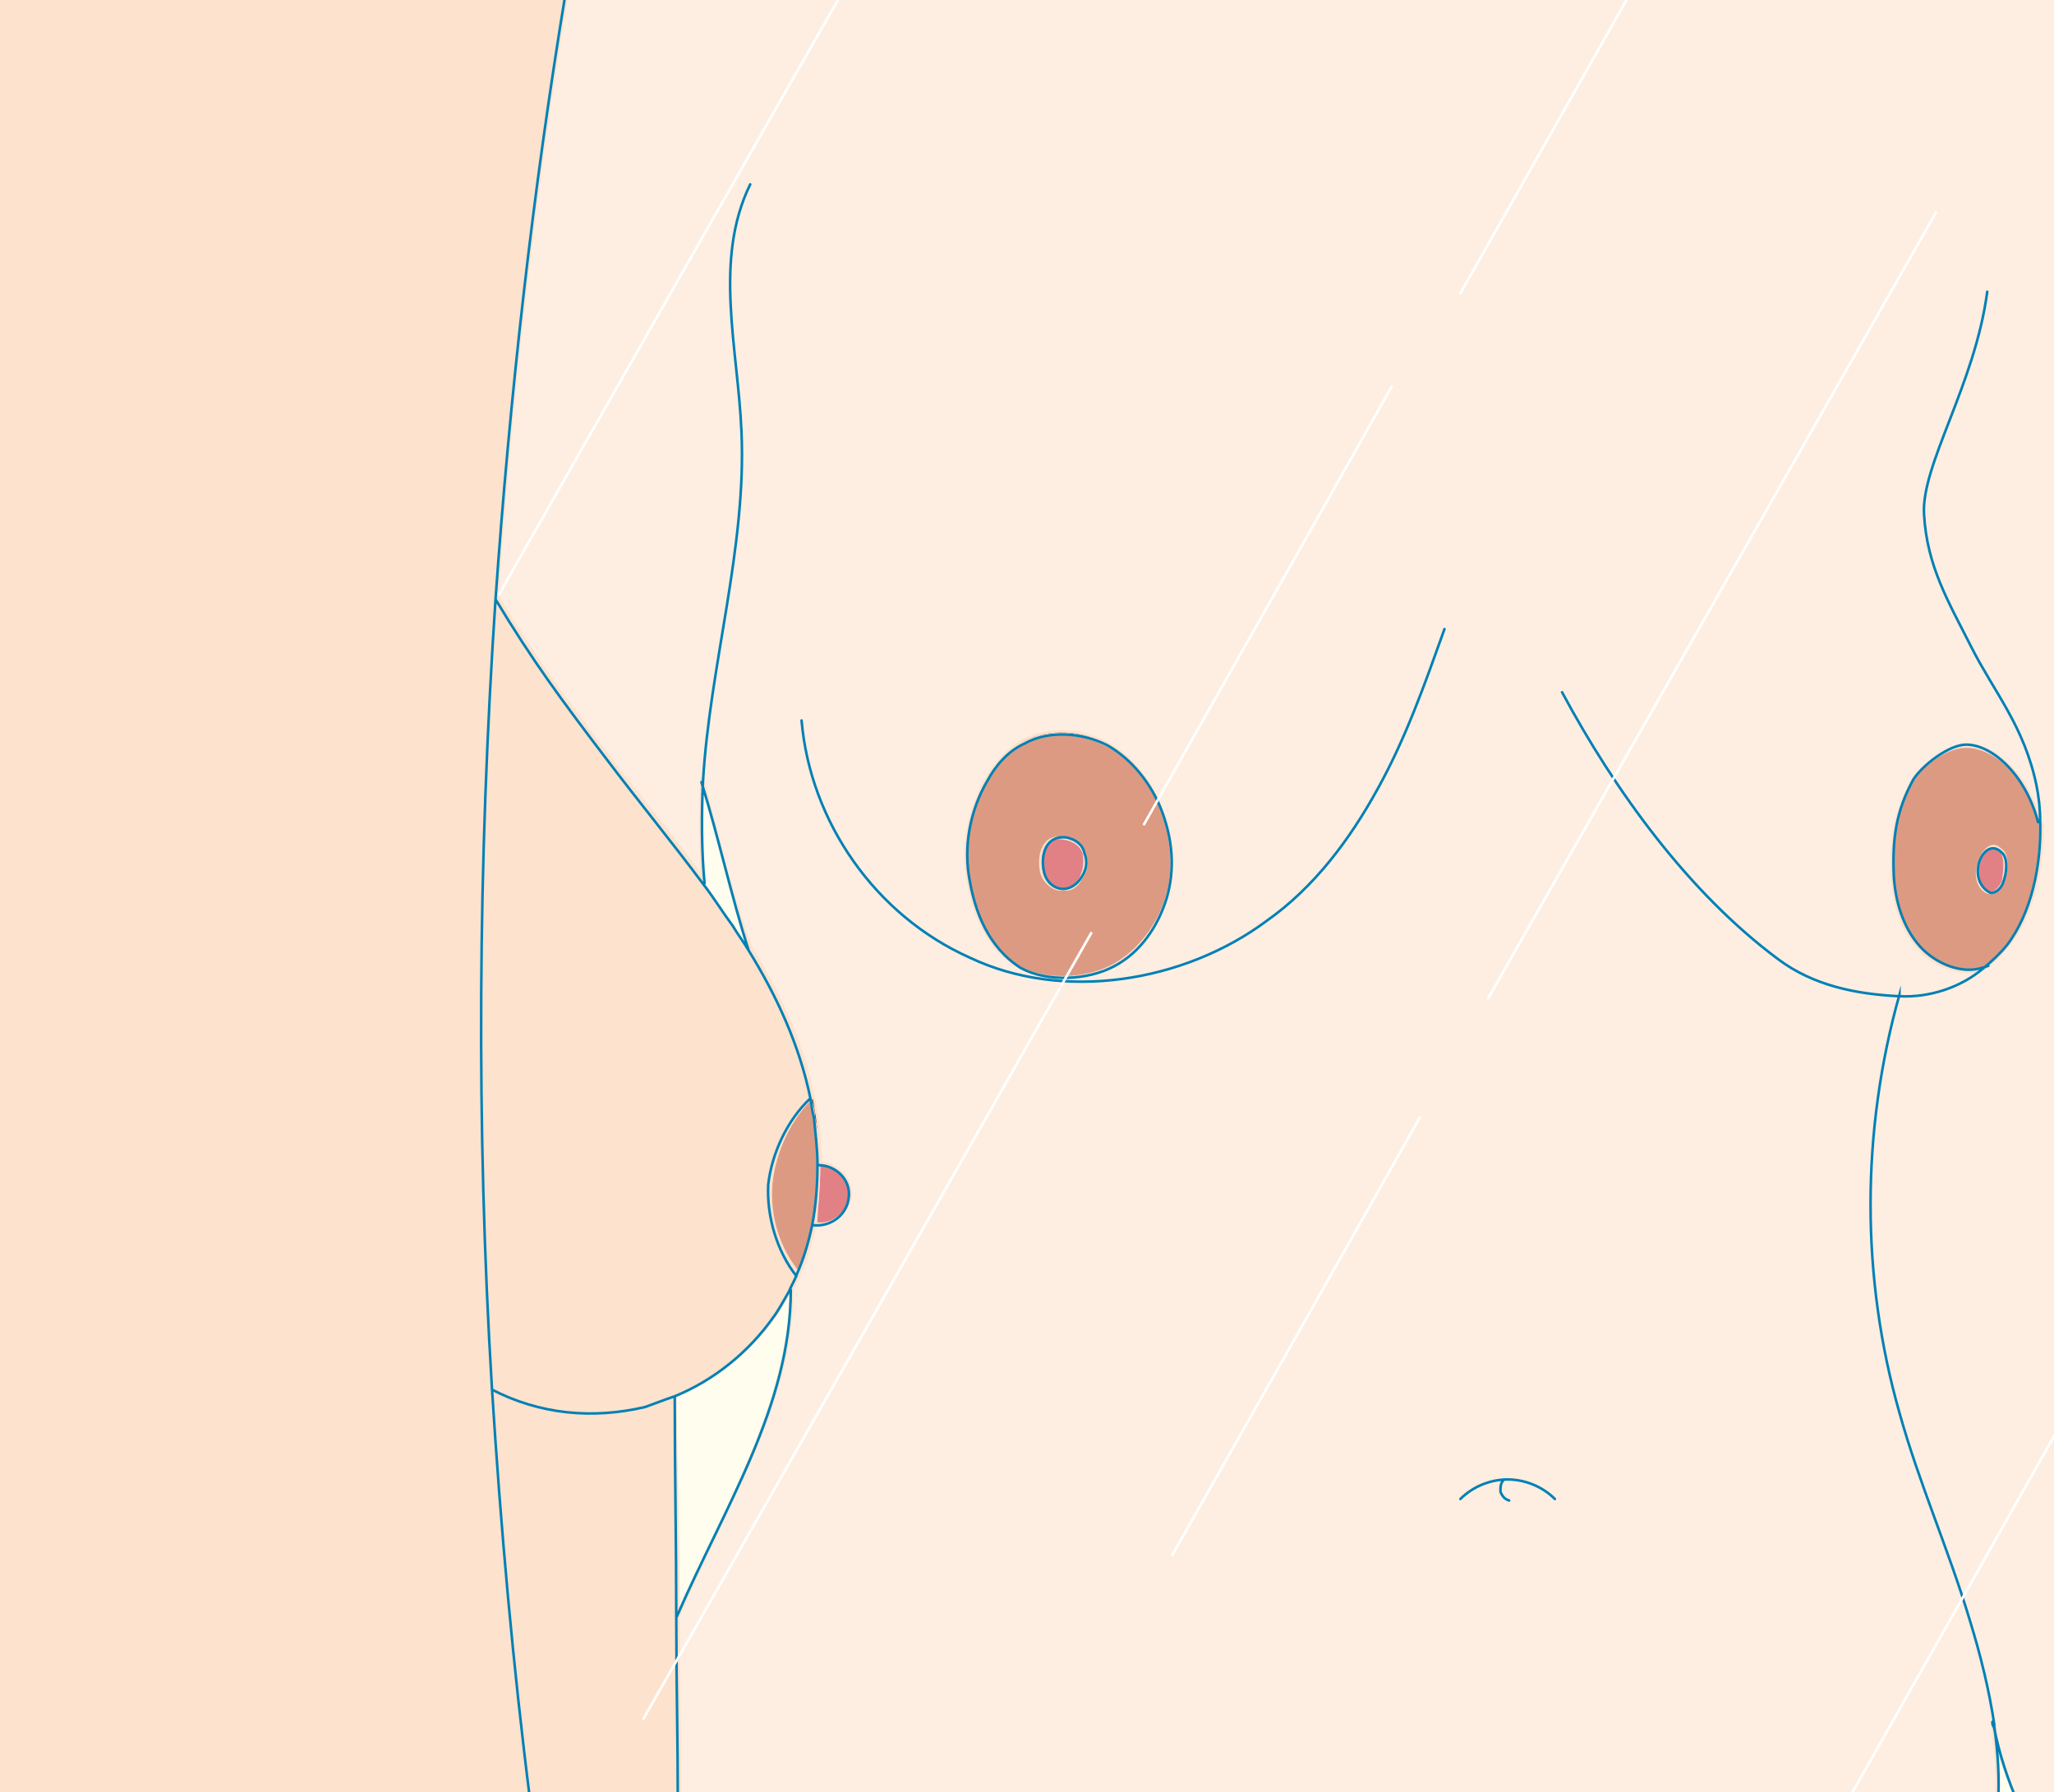 <svg xmlns="http://www.w3.org/2000/svg" xmlns:xlink="http://www.w3.org/1999/xlink" width="400" height="349" viewBox="25.2 28.3 400 349" overflow="visible">
    <rect x="25.2" y="28.3" width="400" height="349" fill="#333333" stroke="none"/>
    <style>
        .st0{clip-path:url(#SVGID_36_);fill:none;stroke:#fde2cd;stroke-width:.5;stroke-miterlimit:10}.st1{clip-path:url(#SVGID_39_);fill:#e18185}.st2{clip-path:url(#SVGID_80_);fill:none;stroke:#fde2cd;stroke-width:.5;stroke-miterlimit:10}.st3{clip-path:url(#SVGID_106_);fill:#fde2cd}.st4{clip-path:url(#SVGID_33_);fill:#fffdee}.st5{clip-path:url(#SVGID_38_);fill:none;stroke:#fde2cd;stroke-width:.5;stroke-miterlimit:10}.st6{clip-path:url(#SVGID_45_);fill:#fde2cd}.st7{clip-path:url(#SVGID_78_);fill:#e18185}.st8{clip-path:url(#SVGID_94_);fill:#fffdee}.st9{clip-path:url(#SVGID_96_);stroke:#fde2cd}.st10,.st11,.st12,.st13,.st14,.st9{fill:none;stroke-width:.5;stroke-miterlimit:10}.st10{stroke-linecap:round;clip-path:url(#SVGID_112_);stroke:#fff}.st11,.st12,.st13,.st14{clip-path:url(#SVGID_84_);stroke:#fde2cd}.st12,.st13,.st14{clip-path:url(#SVGID_72_)}.st13,.st14{clip-path:url(#SVGID_100_)}.st14{clip-path:url(#SVGID_60_)}.st15{clip-path:url(#SVGID_47_);fill:#fffdee}.st16{clip-path:url(#SVGID_31_);fill:#dd9a82}.st17{clip-path:url(#SVGID_56_);fill:none;stroke:#fff;stroke-width:.5;stroke-linecap:round;stroke-miterlimit:10}.st18{clip-path:url(#SVGID_41_);fill:#e18185}.st19{clip-path:url(#SVGID_43_);fill:#dd9a82}.st20{clip-path:url(#SVGID_50_);fill:none;stroke:#fde2cd;stroke-width:.5;stroke-miterlimit:10}.st21{clip-path:url(#SVGID_49_);fill:#fffdee}.st22,.st23,.st24,.st25{clip-path:url(#SVGID_88_);fill:none;stroke:#fde2cd;stroke-width:.5;stroke-miterlimit:10}.st23,.st24,.st25{clip-path:url(#SVGID_76_)}.st24,.st25{clip-path:url(#SVGID_104_)}.st25{clip-path:url(#SVGID_64_)}.st26{clip-path:url(#SVGID_98_);fill:#fffdee}.st27{clip-path:url(#SVGID_52_);stroke:#fde2cd}.st27,.st28,.st29{fill:none;stroke-width:.5;stroke-miterlimit:10}.st28{stroke-linecap:round;clip-path:url(#SVGID_55_);stroke:#0080b5}.st29{clip-path:url(#SVGID_40_);stroke:#fde2cd}.st30{clip-path:url(#SVGID_29_);fill:#feeee1}.st31{clip-path:url(#SVGID_70_);fill:#e18185}.st32{clip-path:url(#SVGID_66_);fill:#fffdee}.st33,.st34{clip-path:url(#SVGID_54_);fill:none;stroke:#fde2cd;stroke-width:.5;stroke-miterlimit:10}.st34{clip-path:url(#SVGID_42_)}.st35{clip-path:url(#SVGID_82_);fill:#e18185}.st36{clip-path:url(#SVGID_62_);fill:#dd9a82}.st37{clip-path:url(#SVGID_30_);stroke:#fde2cd}.st37,.st38,.st39{fill:none;stroke-width:.5;stroke-miterlimit:10}.st38{stroke-linecap:round;clip-path:url(#SVGID_110_);stroke:#0080b5}.st39{clip-path:url(#SVGID_108_);stroke:#fde2cd}.st40{clip-path:url(#SVGID_35_);fill:#e18185}.st41{clip-path:url(#SVGID_68_);fill:none;stroke:#fde2cd;stroke-width:.5;stroke-miterlimit:10}.st42{clip-path:url(#SVGID_74_);fill:#dd9a82}.st43{clip-path:url(#SVGID_102_);fill:#fde2cd}.st44{clip-path:url(#SVGID_37_);fill:#dd9a82}.st45{clip-path:url(#SVGID_44_);fill:none;stroke:#fde2cd;stroke-width:.5;stroke-miterlimit:10}.st46{clip-path:url(#SVGID_51_);fill:#fde2cd}.st47{clip-path:url(#SVGID_32_);fill:none;stroke:#fde2cd;stroke-width:.5;stroke-miterlimit:10}.st48{clip-path:url(#SVGID_58_);fill:#feeee1}.st49{clip-path:url(#SVGID_86_);fill:#dd9a82}.st50,.st51{clip-path:url(#SVGID_46_);fill:none;stroke:#fde2cd;stroke-width:.5;stroke-miterlimit:10}.st51{clip-path:url(#SVGID_34_)}.st52,.st53{clip-path:url(#SVGID_90_);fill:#fde2cd}.st53{clip-path:url(#SVGID_53_)}.st54,.st55{clip-path:url(#SVGID_48_);fill:none;stroke:#fde2cd;stroke-width:.5;stroke-miterlimit:10}.st55{clip-path:url(#SVGID_92_)}
    </style>
    <defs>
        <path id="SVGID_28_" d="M25.2 28.3h400v349h-400z"/>
    </defs>
    <clipPath id="SVGID_29_">
        <use xlink:href="#SVGID_28_" overflow="visible"/>
    </clipPath>
    <path class="st30" d="M252.4 202.8c1.7-5.5 1-11.6-1-17.1-2.1-5.1-5.5-9.9-10.6-12.7-4.8-2.7-11.3-3.1-16.1-.7-3.1 1.7-5.5 4.5-7.2 7.2-3.4 5.8-4.8 13-3.4 19.8 1 5.5 3.4 13 9.9 16.4 5.1 2.7 13 2.4 18.1-.3 5.2-2 9-6.8 10.3-12.6m-90.6-22.2c-.3 6.5-.3 13.3.3 19.8-6.2-8.2-12.7-16.1-18.8-24.3-8.5-11.3-14.4-19.2-21.6-31.1 2.7-39.7 7.2-79 13.7-118.4h296.7v352.8h-13.7c-2.4-4.8-4.1-9.9-4.8-15.1.7 5.1 1 9.9.7 15.1H157.6c0-12-.3-24.3-.3-36.3 8.9-21.2 22.2-41.4 22.2-63.6.3-1 1-2.1 1.4-3.1 1.4-3.1 2.4-6.5 3.1-9.9 3.1.7 6.5-2.1 6.8-5.5.3-3.1-2.7-6.2-5.8-6.2 0-3.1-.3-6.2-.7-9.2-.3-1.4-.3-2.4-.7-3.8-2.1-10.3-6.5-19.5-12-28.7-4-10.3-6.4-21.6-9.8-32.5m250.1 36.2c1.7-1.4 3.1-2.7 4.5-4.4 4.8-6.2 6.8-15.7 6.5-23.9h-.3c-2.4-9.2-8.9-15.1-14-15.1-3.4 0-8.6 4.1-10.3 6.8-3.4 6.2-4.1 11.6-3.8 18.8.3 4.8 1.7 9.9 5.1 13.7 2.7 3.5 7.8 5.5 12.3 4.1"/>
    <defs>
        <path id="SVGID_27_" d="M25.2 28.3h400v349h-400z"/>
    </defs>
    <clipPath id="SVGID_30_">
        <use xlink:href="#SVGID_27_" overflow="visible"/>
    </clipPath>
    <path class="st37" d="M252.4 202.8c1.7-5.5 1-11.6-1-17.1-2.1-5.1-5.5-9.9-10.6-12.7-4.8-2.7-11.3-3.1-16.1-.7-3.1 1.7-5.5 4.5-7.2 7.2-3.4 5.8-4.8 13-3.4 19.8 1 5.5 3.4 13 9.9 16.4 5.1 2.7 13 2.4 18.1-.3 5.2-2 9-6.8 10.3-12.6zm-90.6-22.2c-.3 6.5-.3 13.3.3 19.8-6.2-8.2-12.7-16.1-18.8-24.3-8.5-11.3-14.4-19.2-21.6-31.1 2.7-39.7 7.2-79 13.7-118.4h296.7v352.8h-13.7c-2.4-4.8-4.1-9.9-4.8-15.1.7 5.1 1 9.9.7 15.1H157.6c0-12-.3-24.3-.3-36.3 8.9-21.2 22.2-41.4 22.2-63.6.3-1 1-2.1 1.4-3.1 1.4-3.1 2.4-6.5 3.1-9.9 3.1.7 6.5-2.1 6.8-5.5.3-3.1-2.7-6.2-5.8-6.2 0-3.1-.3-6.2-.7-9.2-.3-1.4-.3-2.4-.7-3.8-2.1-10.3-6.5-19.5-12-28.7-4-10.3-6.4-21.6-9.8-32.5zm250.1 36.2c1.7-1.4 3.1-2.7 4.5-4.4 4.8-6.2 6.8-15.7 6.5-23.9h-.3c-2.4-9.2-8.9-15.1-14-15.1-3.4 0-8.6 4.1-10.3 6.8-3.4 6.2-4.1 11.6-3.8 18.8.3 4.8 1.7 9.9 5.1 13.7 2.7 3.5 7.8 5.5 12.3 4.1z"/>
    <defs>
        <path id="SVGID_26_" d="M25.2 28.3h400v349h-400z"/>
    </defs>
    <clipPath id="SVGID_31_">
        <use xlink:href="#SVGID_26_" overflow="visible"/>
    </clipPath>
    <path class="st16" d="M415.3 199.7c.7-1.7 1-4.8-.3-5.8-2.1-1.7-3.8.7-4.4 2.7-.7 3.4 1.4 5.1 2.4 5.5.9 0 2-1.3 2.3-2.4m7.2-11.3c.3 8.6-1.7 18.1-6.5 24.3-1.4 1.7-2.7 3.1-4.5 4.4-4.5 1.4-9.6-.7-12.7-4.1-3.4-3.8-4.8-8.9-5.1-13.7-.3-7.2.3-12.3 3.8-18.8 1.7-3.1 6.8-6.8 10.3-6.8 5.4-.3 12.3 5.5 14.7 14.7z"/>
    <defs>
        <path id="SVGID_25_" d="M25.2 28.3h400v349h-400z"/>
    </defs>
    <clipPath id="SVGID_32_">
        <use xlink:href="#SVGID_25_" overflow="visible"/>
    </clipPath>
    <path class="st47" d="M415.3 199.7c.7-1.7 1-4.8-.3-5.8-2.1-1.7-3.8.7-4.4 2.7-.7 3.4 1.4 5.1 2.4 5.5.9 0 2-1.3 2.3-2.4zm7.2-11.3c.3 8.6-1.7 18.1-6.5 24.3-1.4 1.7-2.7 3.1-4.5 4.4-4.5 1.4-9.6-.7-12.7-4.1-3.4-3.8-4.8-8.9-5.1-13.7-.3-7.2.3-12.3 3.8-18.8 1.7-3.1 6.8-6.8 10.3-6.8 5.4-.3 12.3 5.5 14.7 14.7z"/>
    <defs>
        <path id="SVGID_24_" d="M25.2 28.3h400v349h-400z"/>
    </defs>
    <clipPath id="SVGID_33_">
        <use xlink:href="#SVGID_24_" overflow="visible"/>
    </clipPath>
    <path class="st4" d="M418.4 379.4h-4.5c.3-5.1 0-9.9-.7-15.1 1.1 5.5 2.8 10.3 5.2 15.1"/>
    <defs>
        <path id="SVGID_23_" d="M25.2 28.3h400v349h-400z"/>
    </defs>
    <clipPath id="SVGID_34_">
        <use xlink:href="#SVGID_23_" overflow="visible"/>
    </clipPath>
    <path class="st51" d="M418.4 379.4h-4.5c.3-5.1 0-9.9-.7-15.1 1.1 5.5 2.8 10.3 5.2 15.1z"/>
    <defs>
        <path id="SVGID_22_" d="M25.2 28.3h400v349h-400z"/>
    </defs>
    <clipPath id="SVGID_35_">
        <use xlink:href="#SVGID_22_" overflow="visible"/>
    </clipPath>
    <path class="st40" d="M414.6 193.6c1.4 1.4 1 4.4.7 6.2-.3 1-1.4 2.4-2.4 2.4-1.4 0-3.4-2.1-2.4-5.5.4-2.1 2.4-4.8 4.1-3.1"/>
    <defs>
        <path id="SVGID_21_" d="M25.2 28.3h400v349h-400z"/>
    </defs>
    <clipPath id="SVGID_36_">
        <use xlink:href="#SVGID_21_" overflow="visible"/>
    </clipPath>
    <path class="st0" d="M414.6 193.6c1.4 1.4 1 4.4.7 6.2-.3 1-1.4 2.4-2.4 2.4-1.4 0-3.4-2.1-2.4-5.5.4-2.1 2.4-4.8 4.1-3.1z"/>
    <defs>
        <path id="SVGID_20_" d="M25.2 28.3h400v349h-400z"/>
    </defs>
    <clipPath id="SVGID_37_">
        <use xlink:href="#SVGID_20_" overflow="visible"/>
    </clipPath>
    <path class="st44" d="M235.7 199.4c1-1.4 1.4-3.1.7-4.8-.3-1.7-1.7-2.7-3.4-3.1-4.1-.7-5.1 3.4-4.4 6.5.3 1.7 1.7 3.4 3.8 3.4 1.2.4 2.6-.6 3.3-2m15.7-13.4c2.1 5.5 2.7 11.6 1 17.1-1.7 5.5-5.5 10.6-10.6 13.3-5.1 2.7-13 3.1-18.1.3-6.5-3.8-8.9-10.9-9.9-16.4-1.4-6.8 0-14 3.4-19.8 1.7-3.1 4.1-5.8 7.2-7.5 4.8-2.7 11.3-2.1 16.1.3 5.4 2.5 8.8 7.3 10.9 12.7"/>
    <defs>
        <path id="SVGID_19_" d="M25.2 28.3h400v349h-400z"/>
    </defs>
    <clipPath id="SVGID_38_">
        <use xlink:href="#SVGID_19_" overflow="visible"/>
    </clipPath>
    <path class="st5" d="M235.7 199.4c1-1.4 1.4-3.1.7-4.8-.3-1.7-1.7-2.7-3.4-3.1-4.1-.7-5.1 3.4-4.4 6.5.3 1.7 1.7 3.4 3.8 3.4 1.2.4 2.6-.6 3.3-2zm15.7-13.4c2.1 5.5 2.7 11.6 1 17.1-1.7 5.5-5.5 10.6-10.6 13.3-5.1 2.7-13 3.1-18.1.3-6.5-3.8-8.9-10.9-9.9-16.4-1.4-6.8 0-14 3.4-19.8 1.7-3.1 4.1-5.8 7.2-7.5 4.8-2.7 11.3-2.1 16.1.3 5.4 2.5 8.8 7.3 10.9 12.7z"/>
    <g>
        <defs>
            <path id="SVGID_18_" d="M25.2 28.3h400v349h-400z"/>
        </defs>
        <clipPath id="SVGID_39_">
            <use xlink:href="#SVGID_18_" overflow="visible"/>
        </clipPath>
        <path class="st1" d="M236.3 194.6c.3 1.7 0 3.4-.7 4.8s-2.1 2.1-3.8 2.1c-1.7 0-3.4-1.7-3.8-3.4-.7-3.1.3-7.5 4.5-6.5 2.1.3 3.5 1.6 3.8 3"/>
    </g>
    <g>
        <defs>
            <path id="SVGID_17_" d="M25.2 28.3h400v349h-400z"/>
        </defs>
        <clipPath id="SVGID_40_">
            <use xlink:href="#SVGID_17_" overflow="visible"/>
        </clipPath>
        <path class="st29" d="M236.3 194.6c.3 1.7 0 3.4-.7 4.8s-2.1 2.1-3.8 2.1c-1.7 0-3.4-1.7-3.8-3.4-.7-3.1.3-7.5 4.5-6.5 2.1.3 3.5 1.6 3.8 3z"/>
    </g>
    <g>
        <defs>
            <path id="SVGID_16_" d="M25.2 28.3h400v349h-400z"/>
        </defs>
        <clipPath id="SVGID_41_">
            <use xlink:href="#SVGID_16_" overflow="visible"/>
        </clipPath>
        <path class="st18" d="M184.7 254.8c3.4 0 6.2 3.1 6.2 6.2-.3 3.4-3.8 6.2-6.8 5.5.2-3.8.6-7.6.6-11.7"/>
    </g>
    <g>
        <defs>
            <path id="SVGID_15_" d="M25.2 28.3h400v349h-400z"/>
        </defs>
        <clipPath id="SVGID_42_">
            <use xlink:href="#SVGID_15_" overflow="visible"/>
        </clipPath>
        <path class="st34" d="M184.7 254.8c3.4 0 6.2 3.1 6.2 6.2-.3 3.4-3.8 6.2-6.8 5.5.2-3.8.6-7.6.6-11.7z"/>
    </g>
    <g>
        <defs>
            <path id="SVGID_14_" d="M25.2 28.3h400v349h-400z"/>
        </defs>
        <clipPath id="SVGID_43_">
            <use xlink:href="#SVGID_14_" overflow="visible"/>
        </clipPath>
        <path class="st19" d="M184.7 255.2c0 3.8-.3 7.9-1 11.6-.7 3.4-1.7 6.8-3.1 9.9-4.1-4.8-6.2-11.6-5.8-17.8.3-6.2 3.8-12.7 8.2-16.8.3 1.4.7 2.4.7 3.8.6 2.8 1 5.8 1 9.3"/>
    </g>
    <g>
        <defs>
            <path id="SVGID_13_" d="M25.2 28.3h400v349h-400z"/>
        </defs>
        <clipPath id="SVGID_44_">
            <use xlink:href="#SVGID_13_" overflow="visible"/>
        </clipPath>
        <path class="st45" d="M184.7 255.2c0 3.8-.3 7.9-1 11.6-.7 3.4-1.7 6.8-3.1 9.9-4.1-4.8-6.2-11.6-5.8-17.8.3-6.2 3.8-12.7 8.2-16.8.3 1.4.7 2.4.7 3.8.6 2.8 1 5.8 1 9.3z"/>
    </g>
    <g>
        <defs>
            <path id="SVGID_12_" d="M25.2 28.3h400v349h-400z"/>
        </defs>
        <clipPath id="SVGID_45_">
            <use xlink:href="#SVGID_12_" overflow="visible"/>
        </clipPath>
        <path class="st6" d="M180.9 276.4c-.3 1-1 2.1-1.4 3.1-1 1.7-2.1 3.8-3.1 5.1-4.8 6.8-11.6 12.3-19.2 15.4-2.1.7-3.8 1.4-5.8 2.1-10.3 2.4-20.5 1.4-29.8-3.4-3.1-51.3-2.7-102.7.7-154 7.2 12 13 19.8 21.6 31.1 6.2 8.2 13 16.1 18.8 24.3 2.1 2.7 3.8 5.5 5.8 8.2 1 1.7 2.1 3.1 3.1 4.8 5.5 8.9 9.9 18.5 12 28.7-4.5 4.1-7.5 10.6-8.2 16.8-.6 6.5 1.4 13 5.5 17.8"/>
    </g>
    <g>
        <defs>
            <path id="SVGID_11_" d="M25.2 28.3h400v349h-400z"/>
        </defs>
        <clipPath id="SVGID_46_">
            <use xlink:href="#SVGID_11_" overflow="visible"/>
        </clipPath>
        <path class="st50" d="M180.9 276.4c-.3 1-1 2.1-1.4 3.1-1 1.7-2.1 3.8-3.1 5.1-4.8 6.8-11.6 12.3-19.2 15.4-2.1.7-3.8 1.4-5.8 2.1-10.3 2.4-20.5 1.4-29.8-3.4-3.1-51.3-2.7-102.7.7-154 7.2 12 13 19.8 21.6 31.1 6.2 8.2 13 16.1 18.8 24.3 2.1 2.7 3.8 5.5 5.8 8.2 1 1.7 2.1 3.1 3.1 4.8 5.5 8.9 9.9 18.5 12 28.7-4.5 4.1-7.5 10.6-8.2 16.8-.6 6.5 1.4 13 5.5 17.8z"/>
    </g>
    <g>
        <defs>
            <path id="SVGID_10_" d="M25.2 28.3h400v349h-400z"/>
        </defs>
        <clipPath id="SVGID_47_">
            <use xlink:href="#SVGID_10_" overflow="visible"/>
        </clipPath>
        <path class="st15" d="M176.1 284.6c1-1.7 2.4-3.4 3.1-5.5 0 22.6-13 42.8-22.2 64.7 0-14.4-.3-29.1-.3-43.8 7.8-3.1 14.6-8.6 19.4-15.4"/>
    </g>
    <g>
        <defs>
            <path id="SVGID_9_" d="M25.2 28.3h400v349h-400z"/>
        </defs>
        <clipPath id="SVGID_48_">
            <use xlink:href="#SVGID_9_" overflow="visible"/>
        </clipPath>
        <path class="st54" d="M176.1 284.6c1-1.7 2.4-3.4 3.1-5.5 0 22.6-13 42.8-22.2 64.7 0-14.4-.3-29.1-.3-43.8 7.8-3.1 14.6-8.6 19.4-15.4z"/>
    </g>
    <g>
        <defs>
            <path id="SVGID_8_" d="M25.2 28.3h400v349h-400z"/>
        </defs>
        <clipPath id="SVGID_49_">
            <use xlink:href="#SVGID_8_" overflow="visible"/>
        </clipPath>
        <path class="st21" d="M171.3 214.4c-1-1.7-2.1-3.4-3.1-5.1-2.1-2.7-3.8-5.8-5.8-8.6-1-6.8-1-13.7-.3-20.5 3.1 11.3 5.8 23 9.2 34.2"/>
    </g>
    <g>
        <defs>
            <path id="SVGID_7_" d="M25.2 28.3h400v349h-400z"/>
        </defs>
        <clipPath id="SVGID_50_">
            <use xlink:href="#SVGID_7_" overflow="visible"/>
        </clipPath>
        <path class="st20" d="M171.3 214.4c-1-1.7-2.1-3.4-3.1-5.1-2.1-2.7-3.8-5.8-5.8-8.6-1-6.8-1-13.7-.3-20.5 3.1 11.3 5.8 23 9.2 34.2z"/>
    </g>
    <g>
        <defs>
            <path id="SVGID_6_" d="M25.2 28.3h400v349h-400z"/>
        </defs>
        <clipPath id="SVGID_51_">
            <use xlink:href="#SVGID_6_" overflow="visible"/>
        </clipPath>
        <path class="st46" d="M157.3 343.1c0 12 .3 24.3.3 36.3h-29.1c-3.4-27-5.8-54.1-7.5-81.1 9.2 4.8 19.5 5.8 29.8 3.4 2.1-.3 4.1-1 5.8-2.1.4 14.8.7 29.1.7 43.5"/>
    </g>
    <g>
        <defs>
            <path id="SVGID_5_" d="M25.2 28.3h400v349h-400z"/>
        </defs>
        <clipPath id="SVGID_52_">
            <use xlink:href="#SVGID_5_" overflow="visible"/>
        </clipPath>
        <path class="st27" d="M157.3 343.1c0 12 .3 24.3.3 36.3h-29.1c-3.4-27-5.8-54.1-7.5-81.1 9.2 4.8 19.5 5.8 29.8 3.4 2.1-.3 4.1-1 5.8-2.1.4 14.8.7 29.1.7 43.5z"/>
    </g>
    <g>
        <defs>
            <path id="SVGID_4_" d="M25.2 28.3h400v349h-400z"/>
        </defs>
        <clipPath id="SVGID_53_">
            <use xlink:href="#SVGID_4_" overflow="visible"/>
        </clipPath>
        <path class="st53" d="M121.4 298.6c1.7 27 4.1 54.1 7.5 80.8H.2V26.6h135.5c-6.5 39.3-11 78.7-13.7 118.4-3.4 51.3-3.7 102.6-.6 153.6"/>
    </g>
    <g>
        <defs>
            <path id="SVGID_3_" d="M25.2 28.3h400v349h-400z"/>
        </defs>
        <clipPath id="SVGID_54_">
            <use xlink:href="#SVGID_3_" overflow="visible"/>
        </clipPath>
        <path class="st33" d="M121.4 298.6c1.7 27 4.1 54.1 7.5 80.8H.2V26.6h135.5c-6.5 39.3-11 78.7-13.7 118.4-3.4 51.3-3.7 102.6-.6 153.6z"/>
    </g>
    <g>
        <defs>
            <path id="SVGID_2_" d="M25.2 28.3h400v349h-400z"/>
        </defs>
        <clipPath id="SVGID_55_">
            <use xlink:href="#SVGID_2_" overflow="visible"/>
        </clipPath>
        <path class="st28" d="M183 242.2c-4.4 4.1-7.5 10.6-8.2 16.8-.3 6.2 1.7 13 5.5 17.8m241.8-88.4c-2.4-9.2-8.9-15.1-14-15.1-3.4 0-8.6 4.1-10.3 6.8-3.4 6.2-4.1 11.6-3.8 18.8.3 4.8 1.7 9.9 5.1 13.7 3.1 3.4 8.2 5.5 12.3 4.1.3 0 .7-.3 1-.3m-198.3-16.3c-1.4-6.8 0-14 3.4-19.8 1.7-3.1 4.1-5.8 7.2-7.2 4.8-2.7 11.3-2.1 16.1.3 4.8 2.7 8.6 7.5 10.6 12.7 2.1 5.5 2.7 11.3 1 17.1-1.7 5.5-5.1 10.6-10.3 13.3-5.1 2.7-13 3.1-18.1.3-6.5-4.1-8.9-11.2-9.9-16.7zm199.1 163.5c0 .3 0 .7.3 1 1 5.1 2.7 10.3 4.8 15.1.3 1 1 1.7 1.4 2.7m-9.2-185.7c-.7 3.4 1.4 5.1 2.4 5.5 1 0 2.1-1 2.4-2.1.7-1.7 1-4.8-.3-5.8-2.1-2.1-4.1.3-4.5 2.4zm-182 1.3c.3 1.7 1.7 3.4 3.8 3.4 1.4 0 2.7-1 3.4-2.1 1-1.4 1.4-3.1.7-4.8-.3-1.7-1.7-2.7-3.4-3.1-4.2-.6-5.2 3.5-4.5 6.6zm89.6 118.4c-.7.7-.7 1.4-.7 2.4.3.7.7 1.4 1.7 1.7m-9.5-.3c2.4-2.4 5.8-3.8 9.2-3.8 3.4 0 6.8 1.4 9.2 3.8M452.6 22.8v363.1M432.1 22.8v363.1m-37-163.9s0 .3 0 0c-7.5 26.7-7.5 55.1 0 81.4 3.8 13.7 9.6 26.7 13.7 40.4 2.1 6.8 3.8 13.7 4.8 20.5m0 .4c.7 5.1 1 9.9.7 15.1 0 2-.3 4.4-.7 6.5M179.2 279.5c0 22.6-13 42.4-22.2 63.6m4.8-162.5c3.4 11 5.8 22.2 9.2 32.8m-14.4 86.9c0 14.4.3 28.7.3 43.1 0 12 .3 23.9.3 36.3v5.5m14.1-321c-7.2 14.7-2.4 31.8-1.7 48.2 1 22.6-6.2 45.5-7.5 68.1-.3 6.5-.3 13.3.3 19.8m22.3 54.9c3.1 0 6.2 2.7 5.8 6.2-.3 3.4-3.4 5.8-6.8 5.5m-62-121.9c7.2 12 13 19.8 21.6 31.1 6.2 8.2 12.7 16.1 18.8 24.3 2.1 2.7 3.8 5.5 5.8 8.2 1 1.7 2.1 3.1 3.1 4.8m0 0c5.5 8.9 9.9 18.5 12 28.7.3 1.4.3 2.4.7 3.8.3 3.1.7 6.2.7 9.2 0 3.8-.3 7.9-1 11.6-.7 3.4-1.7 6.8-3.1 9.9-.3 1-1 2-1.4 3.1-1 1.7-2.1 3.8-3.1 5.1-4.8 6.8-11.6 12.3-19.2 15.4-2.1.7-3.8 1.4-5.8 2.1-10.3 2.4-20.5 1.4-29.8-3.4m14.4-272.6v.3c-6.5 39.3-10.9 78.7-13.7 118.4-3.4 51-3.8 102.6-.7 153.6 1.7 27 4.1 54.1 7.5 80.8 1 7.2 1.7 14 2.7 21.2m50.1-232c1.7 19.8 14.4 38 32.8 46.2 18.1 8.6 41.7 4.8 57.8-7.2 9.2-6.5 16.1-15.7 21.6-25.7 5.5-9.9 9.2-20.5 13-31.1m22.9 12.3c10.3 19.2 24.6 39 42.1 52 6.8 5.1 15.1 6.8 23.6 7.2 5.8.3 12-1.7 16.4-5.5 1.7-1.4 3.1-2.7 4.5-4.4 4.8-6.2 6.8-15.7 6.5-24.3 0-2.4-.3-4.8-.7-6.8-2.4-11.6-8.2-18.1-12.7-27-4.5-8.9-8.6-15.7-9.2-25.7-.7-9.6 9.9-25.3 12.3-43.5"/>
    </g>
    <g>
        <defs>
            <path id="SVGID_1_" d="M25.2 28.3h400v349h-400z"/>
        </defs>
        <clipPath id="SVGID_56_">
            <use xlink:href="#SVGID_1_" overflow="visible"/>
        </clipPath>
        <path class="st17" d="M384.2 380.4c16.1-28.4 32.2-56.8 48.2-85.2M309.6 85.4C325.7 57 341.8 28.6 357.8.2M248 188.8c16.1-28.4 32.2-56.8 48.2-85.2m-42.7 227.5c16.1-28.4 32.2-56.8 48.2-85.2M122.4 144C147 100.8 171.3 58.1 196 15m-45.5 348c29.1-51 58.2-102 87.2-153m77.3 12.7c29.1-51 58.2-102 87.2-153"/>
    </g>
</svg>
